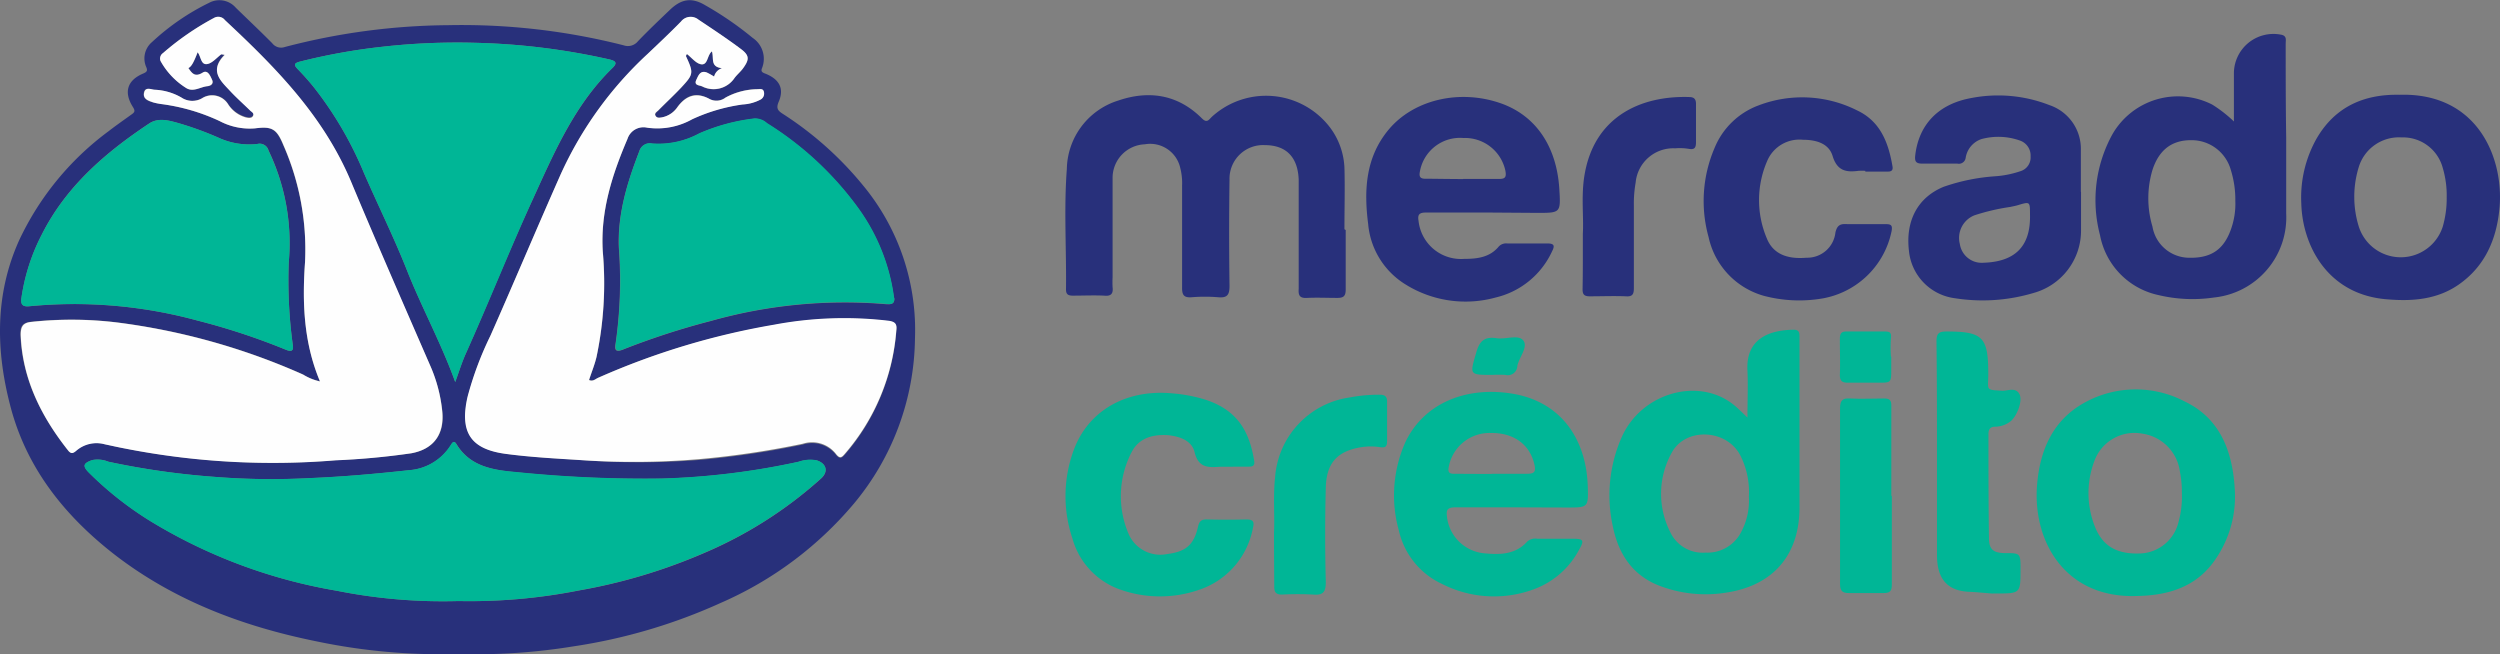 <svg xmlns="http://www.w3.org/2000/svg" viewBox="0 0 297.82 77.95"><rect x="0" y="0" width="297.82" height="77.95" fill="#808080" stroke="none"/><defs><style>.cls-1{fill:#28307b;}.cls-2{fill:#00b696;}.cls-3{fill:#fefefe;}</style></defs><g id="Capa_2" data-name="Capa 2"><g id="Capa_1-2" data-name="Capa 1"><path class="cls-1" d="M54.53,77.91A72.09,72.09,0,0,1,37.69,76.4c-8.68-1.76-16.87-4.81-24-10.3C7.79,61.52,3.22,55.88,1.27,48.51c-1.77-6.67-1.91-13.38,1-19.86a34.19,34.19,0,0,1,10.64-13c.89-.69,1.81-1.33,2.74-2,.37-.26.5-.4.19-.89-1.13-1.78-.68-3.2,1.22-4,.43-.18.55-.34.37-.75a2.55,2.55,0,0,1,.68-3A27.93,27.93,0,0,1,24.9.34a2.59,2.59,0,0,1,3.2.59c1.44,1.4,2.91,2.79,4.33,4.22a1.33,1.33,0,0,0,1.5.45A78.61,78.61,0,0,1,53.35,3,78.23,78.23,0,0,1,74.3,5.4,1.53,1.53,0,0,0,76,4.91c1.24-1.29,2.53-2.52,3.82-3.75s2.52-1.54,4.2-.53a39.47,39.47,0,0,1,5.64,3.88,3,3,0,0,1,1.12,3.6c-.16.39,0,.52.39.66,1.68.67,2.27,1.78,1.6,3.34-.33.78-.13,1.06.48,1.45a40.77,40.77,0,0,1,9.59,8.56A27,27,0,0,1,109,40.29,31.26,31.26,0,0,1,101.72,60,43.25,43.25,0,0,1,85.91,71.8,66,66,0,0,1,68.31,77,72.22,72.22,0,0,1,54.53,77.91ZM85.07,9.12a9.3,9.3,0,0,0-.86-.46c-.8-.3-1,.34-1.26.85-.32.68.32.65.67.79a3,3,0,0,0,3.88-1c.31-.4.71-.73,1-1.13.8-1.05.81-1.53-.25-2.32-1.64-1.23-3.35-2.36-5.06-3.5a1.46,1.46,0,0,0-2.07.23c-1.3,1.33-2.65,2.6-4,3.88A44.52,44.52,0,0,0,66.8,20.76C64,27.15,61.25,33.61,58.42,40a39.53,39.53,0,0,0-2.69,7.28c-.95,4.22.36,6.24,4.62,6.79,2.88.38,5.79.54,8.69.72a92.12,92.12,0,0,0,14.29,0,106.36,106.36,0,0,0,12.3-1.83,3.61,3.61,0,0,1,3.9,1.14c.53.69.75.46,1.16,0a25.39,25.39,0,0,0,6.09-14.65c.06-.72,0-1.07-.9-1.19a45.08,45.08,0,0,0-13.67.47A88.26,88.26,0,0,0,71.26,45c-.32.14-.62.48-1.08.26.3-.93.67-1.82.89-2.75A42.66,42.66,0,0,0,71.82,30c-.31-4.79,1.1-9.17,2.94-13.47a2,2,0,0,1,2.32-1.34,8.49,8.49,0,0,0,5.39-1,21.18,21.18,0,0,1,6-1.76,5.12,5.12,0,0,0,2.11-.57A.81.81,0,0,0,91,11c-.08-.52-.5-.39-.82-.38a8.14,8.14,0,0,0-3.77,1,1.77,1.77,0,0,1-1.87.18c-1.63-.94-2.84-.45-3.89,1A2.92,2.92,0,0,1,78.85,14c-.26,0-.6.07-.75-.18s.14-.47.32-.65c.9-.91,1.84-1.78,2.72-2.71,1.5-1.61,1.5-1.75.58-3.75,0,0,0-.12.11-.26.57.44,1.07,1.11,1.67,1.22.85.15.72-1.08,1.31-1.53.27.77-.25,1.81,1.2,2A1.41,1.41,0,0,0,85.07,9.12ZM26.36,6.47l.41,0c-1.9,1.93-.46,3.12.67,4.34.74.79,1.55,1.51,2.33,2.27.18.19.52.35.38.65s-.54.27-.84.2a3.67,3.67,0,0,1-2.12-1.53A2.24,2.24,0,0,0,24,11.73a2.34,2.34,0,0,1-2.42-.11,6.94,6.94,0,0,0-3.2-.93c-.42,0-1.12-.4-1.25.36s.53,1,1.08,1.14a7.4,7.4,0,0,0,1.14.22,23.55,23.55,0,0,1,6.77,2,7.65,7.65,0,0,0,4.26.87c2-.25,2.56.1,3.35,2A30.92,30.92,0,0,1,36.34,31.2C36,36,36.16,40.78,38.11,45.42a6.34,6.34,0,0,1-2-.81A78.84,78.84,0,0,0,13.92,38.4,44.78,44.78,0,0,0,3.7,38.33c-1,.1-1.31.52-1.27,1.56.21,5.27,2.46,9.68,5.63,13.73.35.44.59.42,1,.05a3.69,3.69,0,0,1,3.38-.76c.8.17,1.59.35,2.39.5A91.17,91.17,0,0,0,40,54.82,87.82,87.82,0,0,0,49,54c2.68-.5,4-2.29,3.7-5a17.81,17.81,0,0,0-1.47-5.47C48,36.2,44.82,28.9,41.75,21.55,38.48,13.72,32.79,8,26.8,2.39a1,1,0,0,0-1.27-.27,32.73,32.73,0,0,0-6.1,4.2.79.79,0,0,0-.3.94,8.8,8.8,0,0,0,3,3.19c.87.59,1.71-.09,2.57-.18.41,0,.8-.25.57-.77s-.52-1.23-1.13-.84c-.93.57-1.27.05-1.69-.55.35-.17.62-.63,1.1-1.88.41.49.37,1.53,1.14,1.4C25.29,7.53,25.81,6.88,26.36,6.47ZM54.62,71.6a66.64,66.64,0,0,0,14.32-1.25,66.17,66.17,0,0,0,15-4.49A50.08,50.08,0,0,0,97.82,57c.89-.81.64-1.78-.53-2.15a4.18,4.18,0,0,0-2.16.17,87.91,87.91,0,0,1-16.32,2,151,151,0,0,1-17.28-.76C58.76,56,56,55.6,54.38,52.9c-.28-.46-.48-.17-.66.12a6.4,6.4,0,0,1-5,3c-3.92.43-7.86.78-11.8.94a84.8,84.8,0,0,1-11.38-.15A92.48,92.48,0,0,1,12.9,55,3.33,3.33,0,0,0,11,54.81c-1.07.37-1.18.7-.39,1.5a40.64,40.64,0,0,0,7.27,5.74A62.76,62.76,0,0,0,40.1,70.37,64.29,64.29,0,0,0,54.62,71.6Zm-.39-26.09c.41-1.11.75-2.25,1.23-3.32,2.73-6.11,5.19-12.34,8-18.43,2.56-5.6,5-11.27,9.5-15.66.52-.5.52-.78-.28-1a80.9,80.9,0,0,0-16-2,79.65,79.65,0,0,0-11.13.47,72.38,72.38,0,0,0-9.78,1.76c-.81.2-.77.43-.26.95.67.69,1.32,1.42,1.92,2.17a43.32,43.32,0,0,1,5.94,10.19c1.68,3.86,3.56,7.64,5.11,11.56C50.24,36.64,52.55,40.86,54.23,45.51Zm52.31-9.94a3.18,3.18,0,0,1-.09-.33,23.47,23.47,0,0,0-4.23-10.43A38.67,38.67,0,0,0,91.35,14.7a2.11,2.11,0,0,0-1.49-.56,23.07,23.07,0,0,0-6.59,1.78,10.15,10.15,0,0,1-5.6,1.2,1.29,1.29,0,0,0-1.52.91c-1.41,3.67-2.57,7.36-2.44,11.38A52.86,52.86,0,0,1,73.32,41c-.16.85.19.93.89.65a89.1,89.1,0,0,1,10.45-3.4,58.8,58.8,0,0,1,21-2C106.17,36.26,106.56,36.2,106.54,35.57ZM34.4,31.23A25.42,25.42,0,0,0,32,17.93a1.09,1.09,0,0,0-1.32-.78A8.74,8.74,0,0,1,26,16.39a38.82,38.82,0,0,0-4.77-1.73c-1.16-.32-2.37-.68-3.48.06C12.53,18.19,7.87,22.2,5,27.9a23.79,23.79,0,0,0-2.44,7.58c-.12.85.2,1.09,1,1a55.72,55.72,0,0,1,20,1.72A79.39,79.39,0,0,1,34,41.64c.6.25,1,.28.88-.55A56.4,56.4,0,0,1,34.4,31.23Z"/><path class="cls-1" d="M160.31,27.4c0,2.36,0,4.73,0,7.09,0,.78-.25,1-1,1-1.2,0-2.4-.06-3.6,0-.84.05-1.06-.26-1-1.06,0-3.88,0-7.76,0-11.63,0-.47,0-.94,0-1.4-.1-2.68-1.49-4.1-4-4.11a4,4,0,0,0-4.24,4.1q-.09,6.33,0,12.68c0,1.07-.28,1.44-1.36,1.34a19.36,19.36,0,0,0-3.14,0c-1,.08-1.16-.33-1.15-1.2,0-4,0-8.07,0-12.1A7.27,7.27,0,0,0,140.6,20a3.67,3.67,0,0,0-4.22-2.81,4,4,0,0,0-3.84,4c0,3.95,0,7.91,0,11.86a11.42,11.42,0,0,0,0,1.17c.1.81-.23,1.08-1,1-1.24-.06-2.48,0-3.72,0-.6,0-.84-.16-.83-.79.06-4.76-.26-9.54.1-14.3a8.7,8.7,0,0,1,6.09-8.14c3.66-1.26,7.12-.76,10,2.11.59.59.8.2,1.16-.16a9.57,9.57,0,0,1,14.21,1.39,8.6,8.6,0,0,1,1.61,4.65c.07,2.44,0,4.89,0,7.33Z"/><path class="cls-1" d="M266.12,14.47c0-1.92,0-3.84,0-5.76a4.71,4.71,0,0,1,5.61-4.58c.73.13.56.64.56,1.07,0,3.72,0,7.44.06,11.16,0,3,0,6.05,0,9.08a9.59,9.59,0,0,1-8.59,10,17.42,17.42,0,0,1-6.59-.28,9,9,0,0,1-7-7.15,16.28,16.28,0,0,1,1.47-12,9,9,0,0,1,11.9-3.55A15.68,15.68,0,0,1,266.12,14.47Zm.17,9.46a11.88,11.88,0,0,0-.53-3.66A4.85,4.85,0,0,0,261,16.7c-2.3,0-3.81,1.18-4.58,3.54a11.79,11.79,0,0,0,0,6.76,4.45,4.45,0,0,0,4.18,3.7c2.72.11,4.28-.9,5.16-3.36A9,9,0,0,0,266.29,23.93Z"/><path class="cls-2" d="M208.17,49.74c0-2.05.08-3.83,0-5.59-.22-3.94,2.81-4.84,5.51-4.87.71,0,.69.44.69.94,0,1.9,0,3.8,0,5.7q0,7.26,0,14.54c0,5.57-3.05,9.22-8.56,10.11a15.38,15.38,0,0,1-8.35-.88c-3.12-1.29-4.7-3.86-5.33-7a17.13,17.13,0,0,1,1.1-10.7c2.32-5.1,8.88-7.06,13.09-3.93C206.9,48.49,207.39,49,208.17,49.74Zm.17,9.45a9.66,9.66,0,0,0-1.05-5c-1.69-3.1-6.46-3.26-8.1-.33a10.07,10.07,0,0,0-.24,9.48,4.27,4.27,0,0,0,4.23,2.49,4.5,4.5,0,0,0,4.3-2.57A7.89,7.89,0,0,0,208.34,59.19Z"/><path class="cls-1" d="M177.42,25.32c-2.52,0-5,0-7.56,0-.81,0-1,.27-.87,1a5.08,5.08,0,0,0,5.43,4.52c1.52,0,3.05-.16,4.13-1.48a1.21,1.21,0,0,1,1-.36c1.59,0,3.18,0,4.77,0,.86,0,.91.29.57.95a9.9,9.9,0,0,1-6.71,5.49,13.51,13.51,0,0,1-11-1.72,9.41,9.41,0,0,1-4.19-7c-.52-4.06-.33-8,2.48-11.33,3-3.54,8.41-4.77,13.24-3.11,4.2,1.44,6.73,5.11,7.05,10.23.17,2.85.17,2.85-2.66,2.85Zm-3.11-4c1.4,0,2.79,0,4.19,0,.73,0,1-.12.83-1a4.92,4.92,0,0,0-5-3.88,4.85,4.85,0,0,0-5.17,3.94c-.12.59-.06.94.7.91C171.37,21.3,172.84,21.33,174.31,21.33Z"/><path class="cls-2" d="M180.71,60.44c-2.44,0-4.89,0-7.33,0-1,0-1.11.33-1,1.17a4.93,4.93,0,0,0,4.39,4.3c1.87.18,3.75.19,5.17-1.4a1.42,1.42,0,0,1,1.19-.33h4.3c1.19,0,1.32.2.71,1.26a10,10,0,0,1-5.59,4.82,13.64,13.64,0,0,1-10.73-.68,9.27,9.27,0,0,1-5.17-6.35,15.54,15.54,0,0,1,.78-10.58c2.18-4.56,7.1-6.62,12.57-5.78,6,.92,9,5.5,9.15,11.14.08,2.44,0,2.45-2.42,2.45Zm-3-4h0c1.39,0,2.79,0,4.18,0,.83,0,1.1-.17.91-1.06-.53-2.41-2.44-3.84-5.23-3.8a4.93,4.93,0,0,0-5,4.14c-.11.63.19.73.71.72C174.73,56.45,176.2,56.46,177.68,56.46Z"/><path class="cls-1" d="M285.82,11.29C295.29,11,298.3,19,297.76,24.8c-.34,3.69-1.72,6.92-4.87,9.11-2.51,1.74-5.4,2-8.35,1.76-7.27-.47-10.26-6.46-10.39-11.42a14.3,14.3,0,0,1,1.79-7.69C278.16,12.69,281.65,11.21,285.82,11.29Zm5.65,12.23A11.53,11.53,0,0,0,291,20a4.9,4.9,0,0,0-4.92-3.63,5,5,0,0,0-5.1,3.58A12,12,0,0,0,281,27,5.25,5.25,0,0,0,291,27,12.08,12.08,0,0,0,291.47,23.52Z"/><path class="cls-1" d="M247.91,22.87c0,1.52,0,3,0,4.54a7.71,7.71,0,0,1-5.69,7.5,21.16,21.16,0,0,1-9.32.62,6.3,6.3,0,0,1-5.49-5.64c-.43-3.61,1.06-6.38,4.14-7.64A23.4,23.4,0,0,1,237.67,21a11.8,11.8,0,0,0,3-.6,1.71,1.71,0,0,0,1.23-1.77,1.88,1.88,0,0,0-1.28-1.89,7.7,7.7,0,0,0-4.58-.17,2.81,2.81,0,0,0-1.87,2.21.82.82,0,0,1-1,.71c-1.4,0-2.8,0-4.19,0-.78,0-.9-.3-.82-1,.43-3.66,2.76-6.12,6.72-6.82a16.76,16.76,0,0,1,9.26.85,5.5,5.5,0,0,1,3.75,5.34c0,1.67,0,3.34,0,5Zm-6.08,2.7c0-1.57,0-1.56-1.44-1.13-.29.09-.6.14-.9.21a25.29,25.29,0,0,0-4.28,1,2.9,2.9,0,0,0-1.74,3.41,2.63,2.63,0,0,0,2.81,2.24C239.91,31.19,241.93,29.48,241.83,25.57Z"/><path class="cls-2" d="M254.53,71c-8.62.29-12.48-6.67-11.84-13.44.34-3.7,1.66-7,4.85-9.12a12.58,12.58,0,0,1,12.67-.64c4.22,2,5.71,5.87,6,10.27a13.19,13.19,0,0,1-2.31,8.59C261.91,69.57,258.88,70.94,254.53,71Zm5.39-12.24a12.13,12.13,0,0,0-.23-2.56,5.27,5.27,0,0,0-4.48-4.54A5.08,5.08,0,0,0,249.47,55a10.78,10.78,0,0,0,.05,7.63c.93,2.45,2.66,3.42,5.5,3.3a4.87,4.87,0,0,0,4.5-3.74A11.11,11.11,0,0,0,259.92,58.72Z"/><path class="cls-1" d="M222.21,20.35a7.3,7.3,0,0,0-.81,0c-1.49.2-2.55,0-3.09-1.78-.46-1.51-2-1.92-3.53-1.92A4.17,4.17,0,0,0,210.6,19a11.69,11.69,0,0,0-.13,9.38c.72,1.83,2.38,2.53,4.73,2.32a3.37,3.37,0,0,0,3.45-3c.21-.93.64-1.05,1.41-1,1.51,0,3,0,4.54,0,.64,0,.88.09.74.84a10.21,10.21,0,0,1-8.66,8.08,16.46,16.46,0,0,1-6.56-.38,9.31,9.31,0,0,1-6.58-7,16,16,0,0,1,.7-10.58,9.06,9.06,0,0,1,5.27-5.11,14.55,14.55,0,0,1,11.72.6c2.79,1.31,3.74,3.86,4.22,6.67.08.46-.12.63-.57.62-.89,0-1.78,0-2.67,0Z"/><path class="cls-2" d="M146.09,55.6c-.23,0-.47,0-.7,0-1.42.1-2.63.18-3.09-1.76-.33-1.35-1.76-1.86-3.17-2-1.78-.11-3.44.32-4.31,2a11.38,11.38,0,0,0-.32,9.88A4.12,4.12,0,0,0,139.05,66c2.22-.28,3.17-1.08,3.67-3.26.15-.68.43-.88,1.08-.86q2.32.06,4.65,0c.83,0,1,.25.81,1a9.62,9.62,0,0,1-6.5,7.41,14.19,14.19,0,0,1-9.15,0,9,9,0,0,1-5.86-6.16,15.85,15.85,0,0,1,.12-10.4c1.71-4.8,6.27-7.39,11.78-6.87a18.07,18.07,0,0,1,4,.77c3.7,1.23,5.18,3.67,5.76,7.28.08.53-.14.69-.62.68Z"/><path class="cls-2" d="M237.36,70.71c-.93-.07-1.86-.17-2.78-.21-2.84-.12-3.83-1.82-3.83-4.36,0-3.45,0-6.9,0-10.35,0-5,0-10.08-.06-15.12,0-.91.24-1.18,1.17-1.18,4.36,0,5,.65,5,5.06,0,2-.38,1.87,1.69,2,.67,0,1.54-.43,2,.36s-.26,2.62-1,3.25a3,3,0,0,1-1.82.67c-.65,0-.86.3-.85.94,0,4.11,0,8.22.06,12.33,0,1.33.5,1.76,1.87,1.79,1.89,0,1.89,0,1.89,1.94,0,2.87,0,2.87-2.94,2.87h-.35Z"/><path class="cls-2" d="M151.77,63.45c.1-2-.12-4.28.13-6.6a10.37,10.37,0,0,1,8.87-9.5,18.63,18.63,0,0,1,3.58-.33c.63,0,.91.21.89.88,0,1.55,0,3.1,0,4.65,0,.72-.25.81-.91.71a7.18,7.18,0,0,0-2.07,0c-2.91.44-4.24,1.85-4.32,4.81-.1,3.75-.1,7.51,0,11.27,0,1.18-.31,1.59-1.5,1.49a35.32,35.32,0,0,0-3.71,0c-.73,0-.94-.26-.93-1C151.79,67.84,151.77,65.83,151.77,63.45Z"/><path class="cls-1" d="M188.56,27.85c.12-2-.22-4.52.2-7,1.17-7,6.75-9.47,12.47-9.29.58,0,.82.25.81.84,0,1.51,0,3,0,4.54,0,.63-.15.93-.87.79a6.75,6.75,0,0,0-1.62-.06,4.5,4.5,0,0,0-4.7,4.09,14.31,14.31,0,0,0-.21,2.77c0,3.26,0,6.51,0,9.77,0,.71-.13,1.06-.95,1-1.43-.06-2.87,0-4.3,0-.68,0-.87-.23-.86-.87C188.57,32.39,188.56,30.34,188.56,27.85Z"/><path class="cls-2" d="M225.37,59.07c0,3.52,0,7.05,0,10.58,0,.77-.22,1-1,1-1.36,0-2.72,0-4.08,0-.76,0-1.09-.2-1.09-1.06q0-10.47,0-20.94c0-.91.26-1.24,1.19-1.18,1.36.07,2.72,0,4.08,0,.66,0,.85.23.84.89,0,3.57,0,7.14,0,10.71Z"/><path class="cls-2" d="M225.3,42.46V44c0,1.58,0,1.59-1.53,1.59-1.19,0-2.39,0-3.59,0-.66,0-1-.14-1-.9.05-1.43,0-2.86,0-4.29,0-.61.12-.93.82-.91,1.51,0,3,0,4.53,0,.58,0,.82.12.73.79a16.12,16.12,0,0,0,0,2.2Z"/><path class="cls-2" d="M177.81,44.66c-2.82,0-2.72,0-1.94-2.7.4-1.38,1-1.88,2.43-1.67,1.09.17,2.6-.49,3.18.29s-.52,2-.72,3a1.14,1.14,0,0,1-1.44,1.08A12.68,12.68,0,0,0,177.81,44.66Z"/><path class="cls-3" d="M85.07,9.12a1.41,1.41,0,0,1,.94-1c-1.45-.15-.93-1.19-1.2-2-.59.45-.46,1.68-1.31,1.53-.6-.11-1.1-.78-1.67-1.22-.06.14-.13.22-.11.26.92,2,.92,2.14-.58,3.75-.88.93-1.82,1.8-2.72,2.71-.18.18-.52.34-.32.65s.49.22.75.18a2.92,2.92,0,0,0,1.82-1.17c1-1.4,2.26-1.89,3.89-1a1.77,1.77,0,0,0,1.87-.18,8.14,8.14,0,0,1,3.77-1c.32,0,.74-.14.82.38a.81.81,0,0,1-.45.87,5.12,5.12,0,0,1-2.11.57,21.18,21.18,0,0,0-6,1.76,8.49,8.49,0,0,1-5.39,1,2,2,0,0,0-2.32,1.34c-1.84,4.3-3.25,8.68-2.94,13.47a42.66,42.66,0,0,1-.75,12.5c-.22.93-.59,1.82-.89,2.75.46.22.76-.12,1.08-.26a88.26,88.26,0,0,1,20.95-6.33,45.08,45.08,0,0,1,13.67-.47c.86.12,1,.47.9,1.19A25.39,25.39,0,0,1,100.69,54c-.41.49-.63.72-1.16,0a3.61,3.61,0,0,0-3.9-1.14,106.36,106.36,0,0,1-12.3,1.83A92.12,92.12,0,0,1,69,54.8c-2.9-.18-5.81-.34-8.69-.72-4.26-.55-5.57-2.57-4.62-6.79A39.53,39.53,0,0,1,58.42,40c2.83-6.4,5.54-12.86,8.38-19.25A44.52,44.52,0,0,1,77.13,6.44c1.35-1.28,2.7-2.55,4-3.88a1.46,1.46,0,0,1,2.07-.23c1.71,1.14,3.42,2.27,5.06,3.5,1.06.79,1,1.27.25,2.32-.3.4-.7.73-1,1.13a3,3,0,0,1-3.88,1c-.35-.14-1-.11-.67-.79.24-.51.46-1.15,1.26-.85A9.3,9.3,0,0,1,85.07,9.12Z"/><path class="cls-3" d="M26.36,6.47c-.55.41-1.07,1.06-1.68,1.16-.77.13-.73-.91-1.14-1.4-.48,1.25-.75,1.71-1.1,1.88.42.6.76,1.12,1.69.55.61-.39.91.37,1.13.84s-.16.72-.57.77c-.86.09-1.7.77-2.57.18a8.8,8.8,0,0,1-3-3.19.79.79,0,0,1,.3-.94,32.73,32.73,0,0,1,6.1-4.2,1,1,0,0,1,1.27.27c6,5.6,11.68,11.33,15,19.16,3.07,7.35,6.27,14.65,9.46,22A17.81,17.81,0,0,1,52.68,49c.26,2.72-1,4.51-3.7,5a87.82,87.82,0,0,1-9,.84,91.17,91.17,0,0,1-25.11-1.41c-.8-.15-1.59-.33-2.39-.5a3.69,3.69,0,0,0-3.38.76c-.42.37-.66.39-1-.05-3.17-4-5.42-8.46-5.63-13.73,0-1,.27-1.46,1.27-1.56a44.78,44.78,0,0,1,10.22.07,78.84,78.84,0,0,1,22.16,6.21,6.34,6.34,0,0,0,2,.81C36.16,40.78,36,36,36.34,31.2a30.92,30.92,0,0,0-2.57-13.91c-.79-1.92-1.34-2.27-3.35-2a7.65,7.65,0,0,1-4.26-.87,23.55,23.55,0,0,0-6.77-2,7.4,7.4,0,0,1-1.14-.22C17.7,12,17,11.8,17.17,11.05s.83-.39,1.25-.36a6.94,6.94,0,0,1,3.2.93,2.34,2.34,0,0,0,2.42.11,2.24,2.24,0,0,1,3.15.72A3.67,3.67,0,0,0,29.31,14c.3.07.69.13.84-.2s-.2-.46-.38-.65c-.78-.76-1.59-1.48-2.33-2.27-1.13-1.22-2.57-2.41-.67-4.34Z"/><path class="cls-2" d="M54.62,71.6A64.29,64.29,0,0,1,40.1,70.37a62.76,62.76,0,0,1-22.25-8.32,40.64,40.64,0,0,1-7.27-5.74c-.79-.8-.68-1.13.39-1.5A3.33,3.33,0,0,1,12.9,55a92.48,92.48,0,0,0,12.61,1.8,84.8,84.8,0,0,0,11.38.15c3.94-.16,7.88-.51,11.8-.94a6.4,6.4,0,0,0,5-3c.18-.29.38-.58.66-.12C56,55.6,58.76,56,61.53,56.23A151,151,0,0,0,78.81,57a87.91,87.91,0,0,0,16.32-2,4.18,4.18,0,0,1,2.16-.17c1.17.37,1.42,1.34.53,2.15a50.08,50.08,0,0,1-13.93,8.87,66.17,66.17,0,0,1-15,4.49A66.64,66.64,0,0,1,54.62,71.6Z"/><path class="cls-2" d="M54.23,45.51c-1.68-4.65-4-8.87-5.75-13.31-1.55-3.92-3.43-7.7-5.11-11.56a43.32,43.32,0,0,0-5.94-10.19c-.6-.75-1.25-1.48-1.92-2.17-.51-.52-.55-.75.26-.95a72.38,72.38,0,0,1,9.78-1.76A79.65,79.65,0,0,1,56.68,5.1a80.9,80.9,0,0,1,16,2c.8.19.8.47.28,1-4.54,4.39-6.94,10.06-9.5,15.66-2.77,6.09-5.23,12.32-8,18.43C55,43.26,54.64,44.4,54.23,45.51Z"/><path class="cls-2" d="M106.54,35.57c0,.63-.37.69-.85.64a58.8,58.8,0,0,0-21,2,89.1,89.1,0,0,0-10.45,3.4c-.7.28-1,.2-.89-.65a52.86,52.86,0,0,0,.39-11.59c-.13-4,1-7.71,2.44-11.38a1.29,1.29,0,0,1,1.52-.91,10.15,10.15,0,0,0,5.6-1.2,23.07,23.07,0,0,1,6.59-1.78,2.11,2.11,0,0,1,1.49.56,38.67,38.67,0,0,1,10.87,10.11,23.47,23.47,0,0,1,4.23,10.43A3.18,3.18,0,0,0,106.54,35.57Z"/><path class="cls-2" d="M34.4,31.23a56.4,56.4,0,0,0,.48,9.86c.14.83-.28.8-.88.55a79.39,79.39,0,0,0-10.45-3.45,55.72,55.72,0,0,0-20-1.72c-.83.1-1.15-.14-1-1A23.79,23.79,0,0,1,5,27.9c2.9-5.7,7.56-9.71,12.77-13.18,1.11-.74,2.32-.38,3.48-.06A38.82,38.82,0,0,1,26,16.39a8.74,8.74,0,0,0,4.65.76,1.09,1.09,0,0,1,1.32.78A25.42,25.42,0,0,1,34.4,31.23Z"/></g></g></svg>
